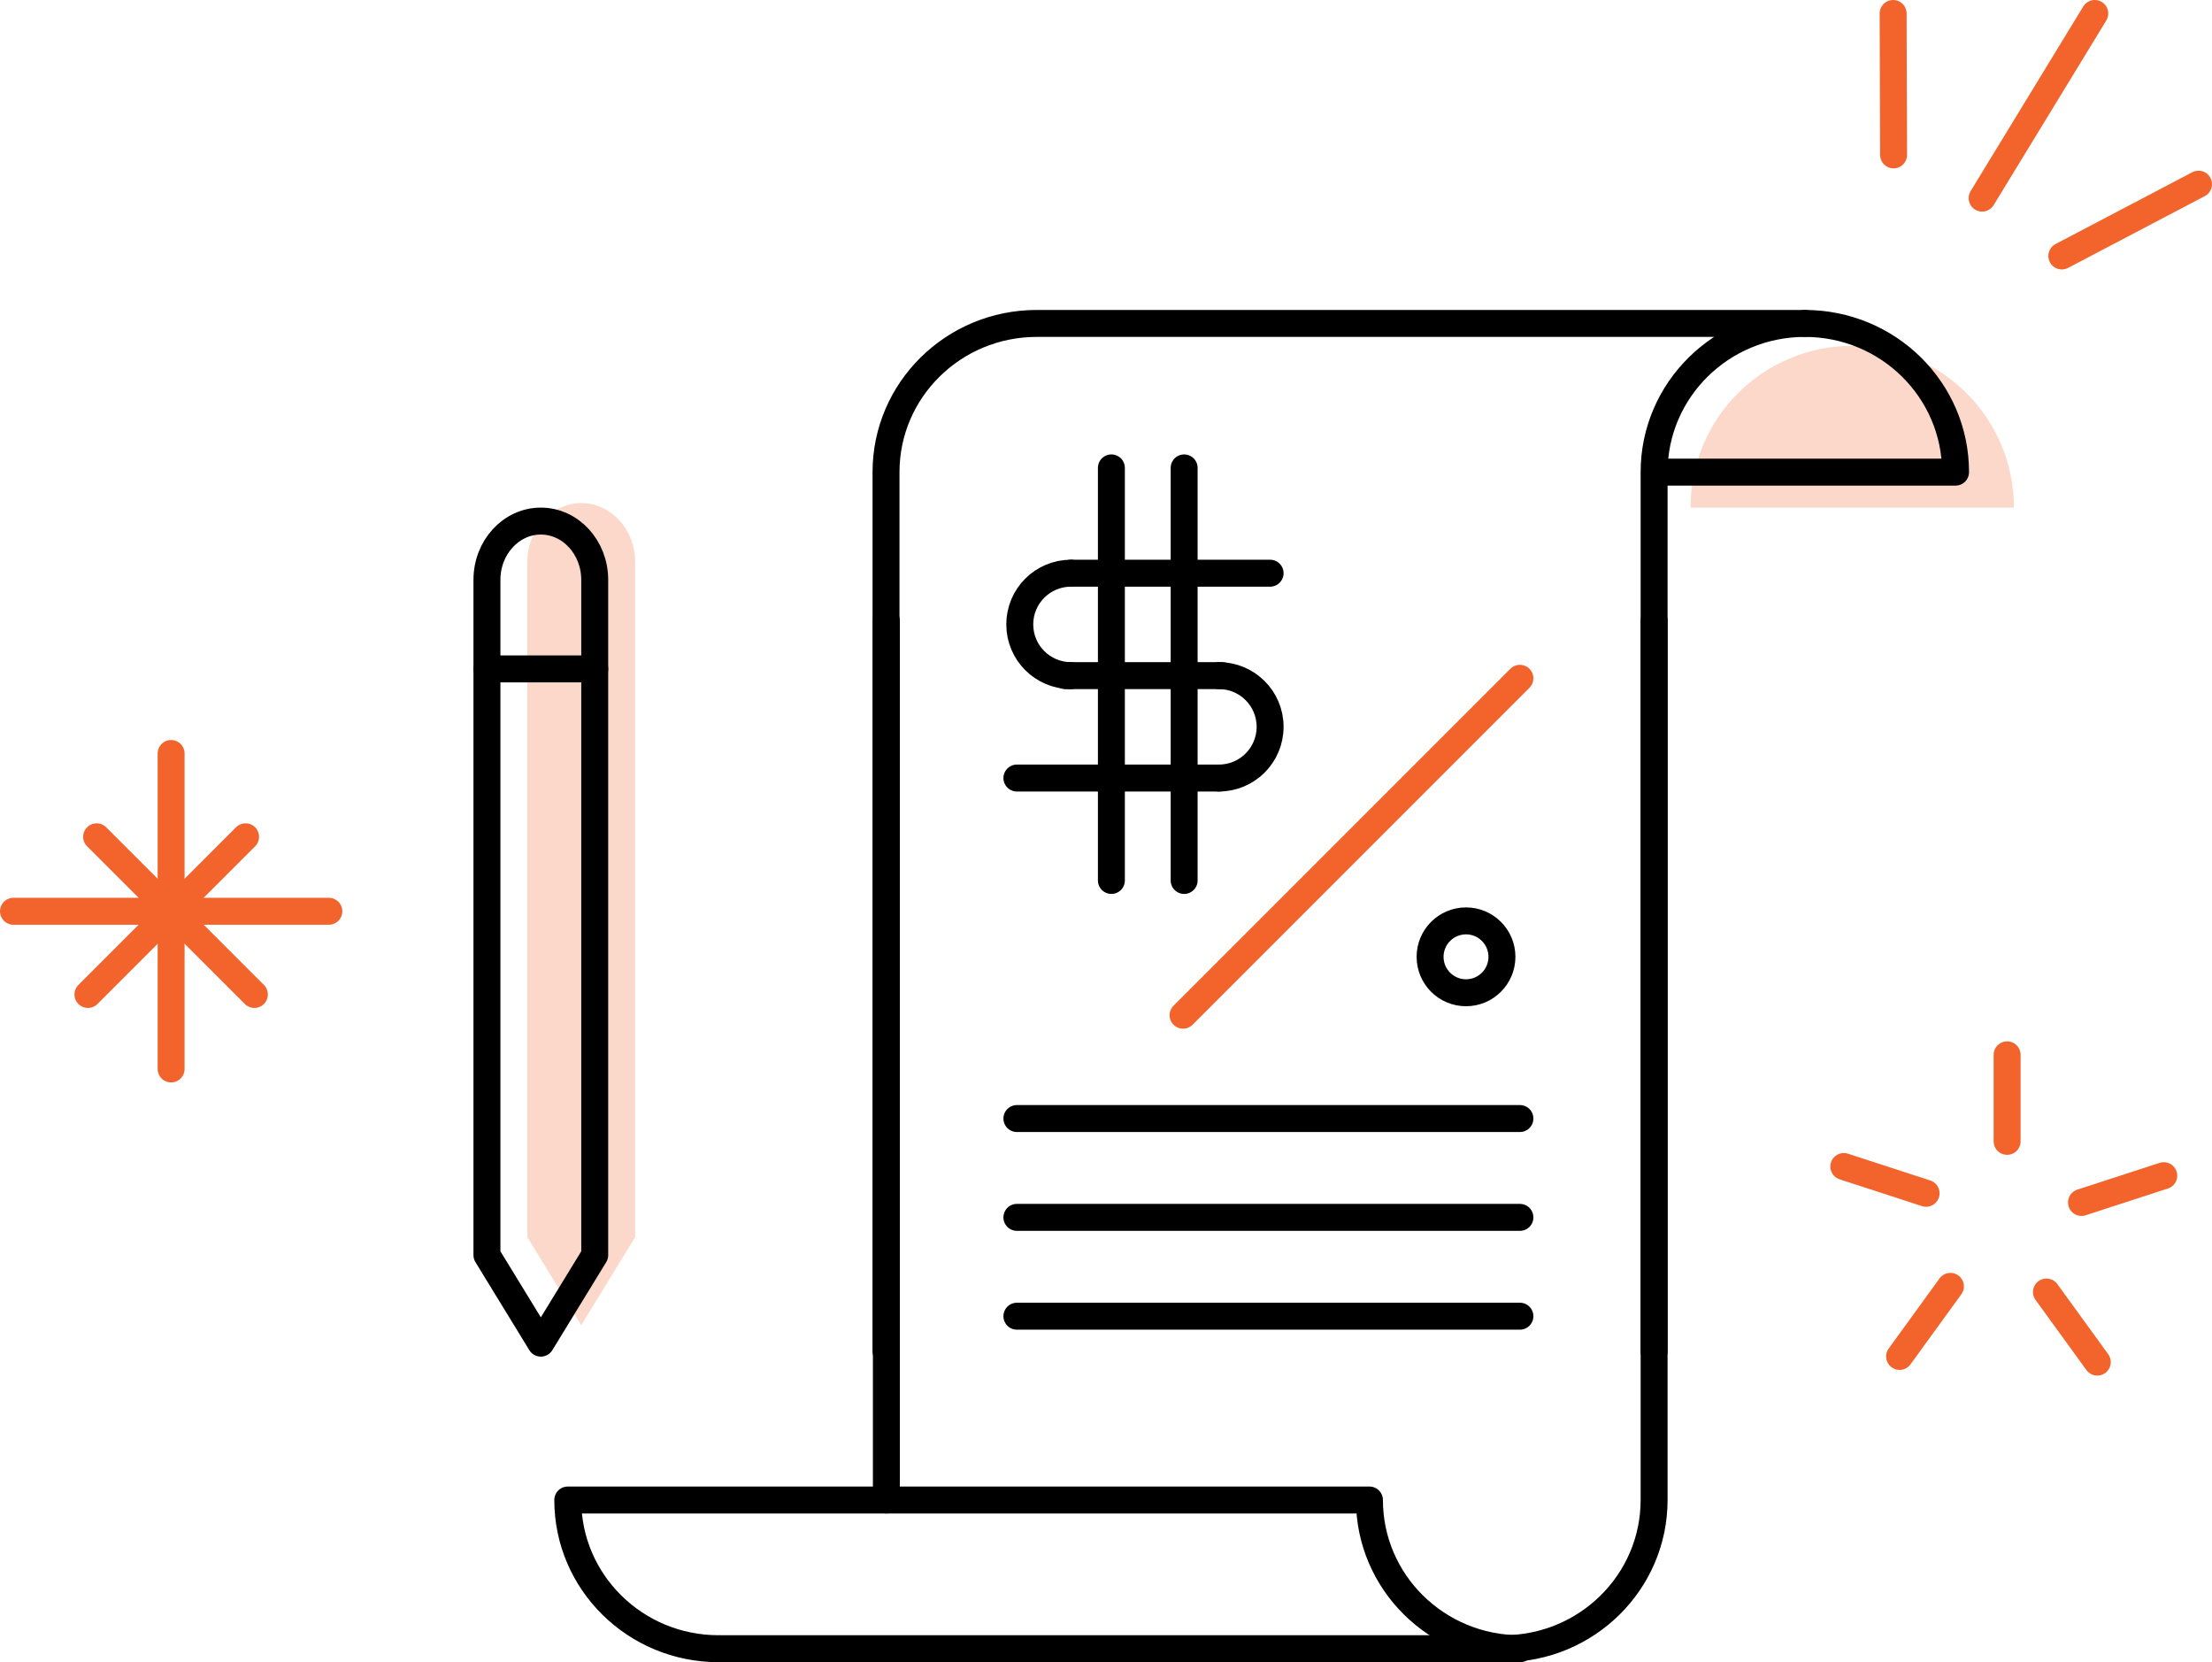 <?xml version="1.0" encoding="UTF-8"?>
<svg id="Layer_2" data-name="Layer 2" xmlns="http://www.w3.org/2000/svg" viewBox="0 0 246.26 185.01">
  <defs>
    <style>
      .cls-1 {
        stroke: #000;
        stroke-linejoin: round;
      }

      .cls-1, .cls-2 {
        fill: none;
        stroke-linecap: round;
        stroke-width: 3px;
      }

      .cls-3 {
        fill: #f3642d;
        opacity: .25;
      }

      .cls-2 {
        stroke: #f3642d;
        stroke-miterlimit: 10;
      }
    </style>
  </defs>
  <g id="Layer_1-2" data-name="Layer 1">
    <g>
      <g>
        <line class="cls-2" x1="210.76" y1="1.5" x2="210.81" y2="17.24"/>
        <line class="cls-2" x1="233.21" y1="1.5" x2="220.67" y2="22.05"/>
        <line class="cls-2" x1="244.76" y1="20.5" x2="229.54" y2="28.49"/>
      </g>
      <path class="cls-3" d="M70.71,137.7V62.54c0-3.61-2.69-6.54-6-6.54h0c-3.31,0-6,2.93-6,6.54v75.16l6,9.8,6-9.8Z"/>
      <g>
        <line class="cls-2" x1="1.5" y1="101.43" x2="36.61" y2="101.43"/>
        <line class="cls-2" x1="19.05" y1="118.98" x2="19.05" y2="83.87"/>
        <line class="cls-2" x1="10.76" y1="93.14" x2="28.32" y2="110.69"/>
        <line class="cls-2" x1="27.34" y1="93.14" x2="9.79" y2="110.69"/>
      </g>
      <path class="cls-1" d="M66.21,139.7v-75.16c0-3.61-2.69-6.54-6-6.54h0c-3.31,0-6,2.93-6,6.54v75.16l6,9.8,6-9.8Z"/>
      <line class="cls-1" x1="54.21" y1="74.45" x2="66.21" y2="74.45"/>
      <path class="cls-3" d="M188.21,56.5c0-9.94,8.06-18,18-18s18,8.06,18,18"/>
      <g>
        <path class="cls-1" d="M98.64,150.4V52.55c0-9.14,7.51-16.55,16.78-16.55h85.51c-9.27,0-16.78,7.41-16.78,16.55v97.85"/>
        <line class="cls-1" x1="98.68" y1="166.96" x2="98.68" y2="69.11"/>
        <path class="cls-1" d="M184.15,69.11v97.85c0,9.14-7.51,16.55-16.78,16.55h-87.11"/>
        <path class="cls-1" d="M200.93,36c9.27,0,16.78,7.41,16.78,16.55h-33.08"/>
        <path class="cls-1" d="M169.24,183.51c-9.27,0-16.78-7.41-16.78-16.55H63.21c0,9.14,7.51,16.55,16.78,16.55"/>
      </g>
      <g>
        <line class="cls-2" x1="223.45" y1="117.41" x2="223.45" y2="127.04"/>
        <line class="cls-2" x1="205.27" y1="129.84" x2="214.43" y2="132.82"/>
        <line class="cls-2" x1="211.48" y1="150.98" x2="217.14" y2="143.18"/>
        <line class="cls-2" x1="233.49" y1="151.61" x2="227.83" y2="143.81"/>
        <line class="cls-2" x1="240.89" y1="130.86" x2="231.73" y2="133.84"/>
      </g>
      <line class="cls-1" x1="113.21" y1="124.5" x2="169.21" y2="124.5"/>
      <line class="cls-1" x1="113.21" y1="135.5" x2="169.21" y2="135.5"/>
      <line class="cls-1" x1="113.21" y1="146.5" x2="169.21" y2="146.5"/>
      <g>
        <path class="cls-1" d="M119.23,75.2c-3.15,0-5.7-2.55-5.7-5.7s2.55-5.7,5.7-5.7"/>
        <path class="cls-1" d="M135.7,75.2c3.15,0,5.7,2.55,5.7,5.7s-2.55,5.7-5.7,5.7"/>
        <line class="cls-1" x1="118.6" y1="75.2" x2="136.02" y2="75.2"/>
        <line class="cls-1" x1="135.7" y1="86.6" x2="113.21" y2="86.6"/>
        <line class="cls-1" x1="119.23" y1="63.8" x2="141.4" y2="63.8"/>
        <line class="cls-1" x1="123.73" y1="52.08" x2="123.73" y2="98"/>
        <line class="cls-1" x1="131.83" y1="52.08" x2="131.83" y2="98"/>
      </g>
      <line class="cls-2" x1="169.21" y1="75.5" x2="131.71" y2="113"/>
      <circle class="cls-1" cx="163.21" cy="106.5" r="4"/>
    </g>
  </g>
</svg>